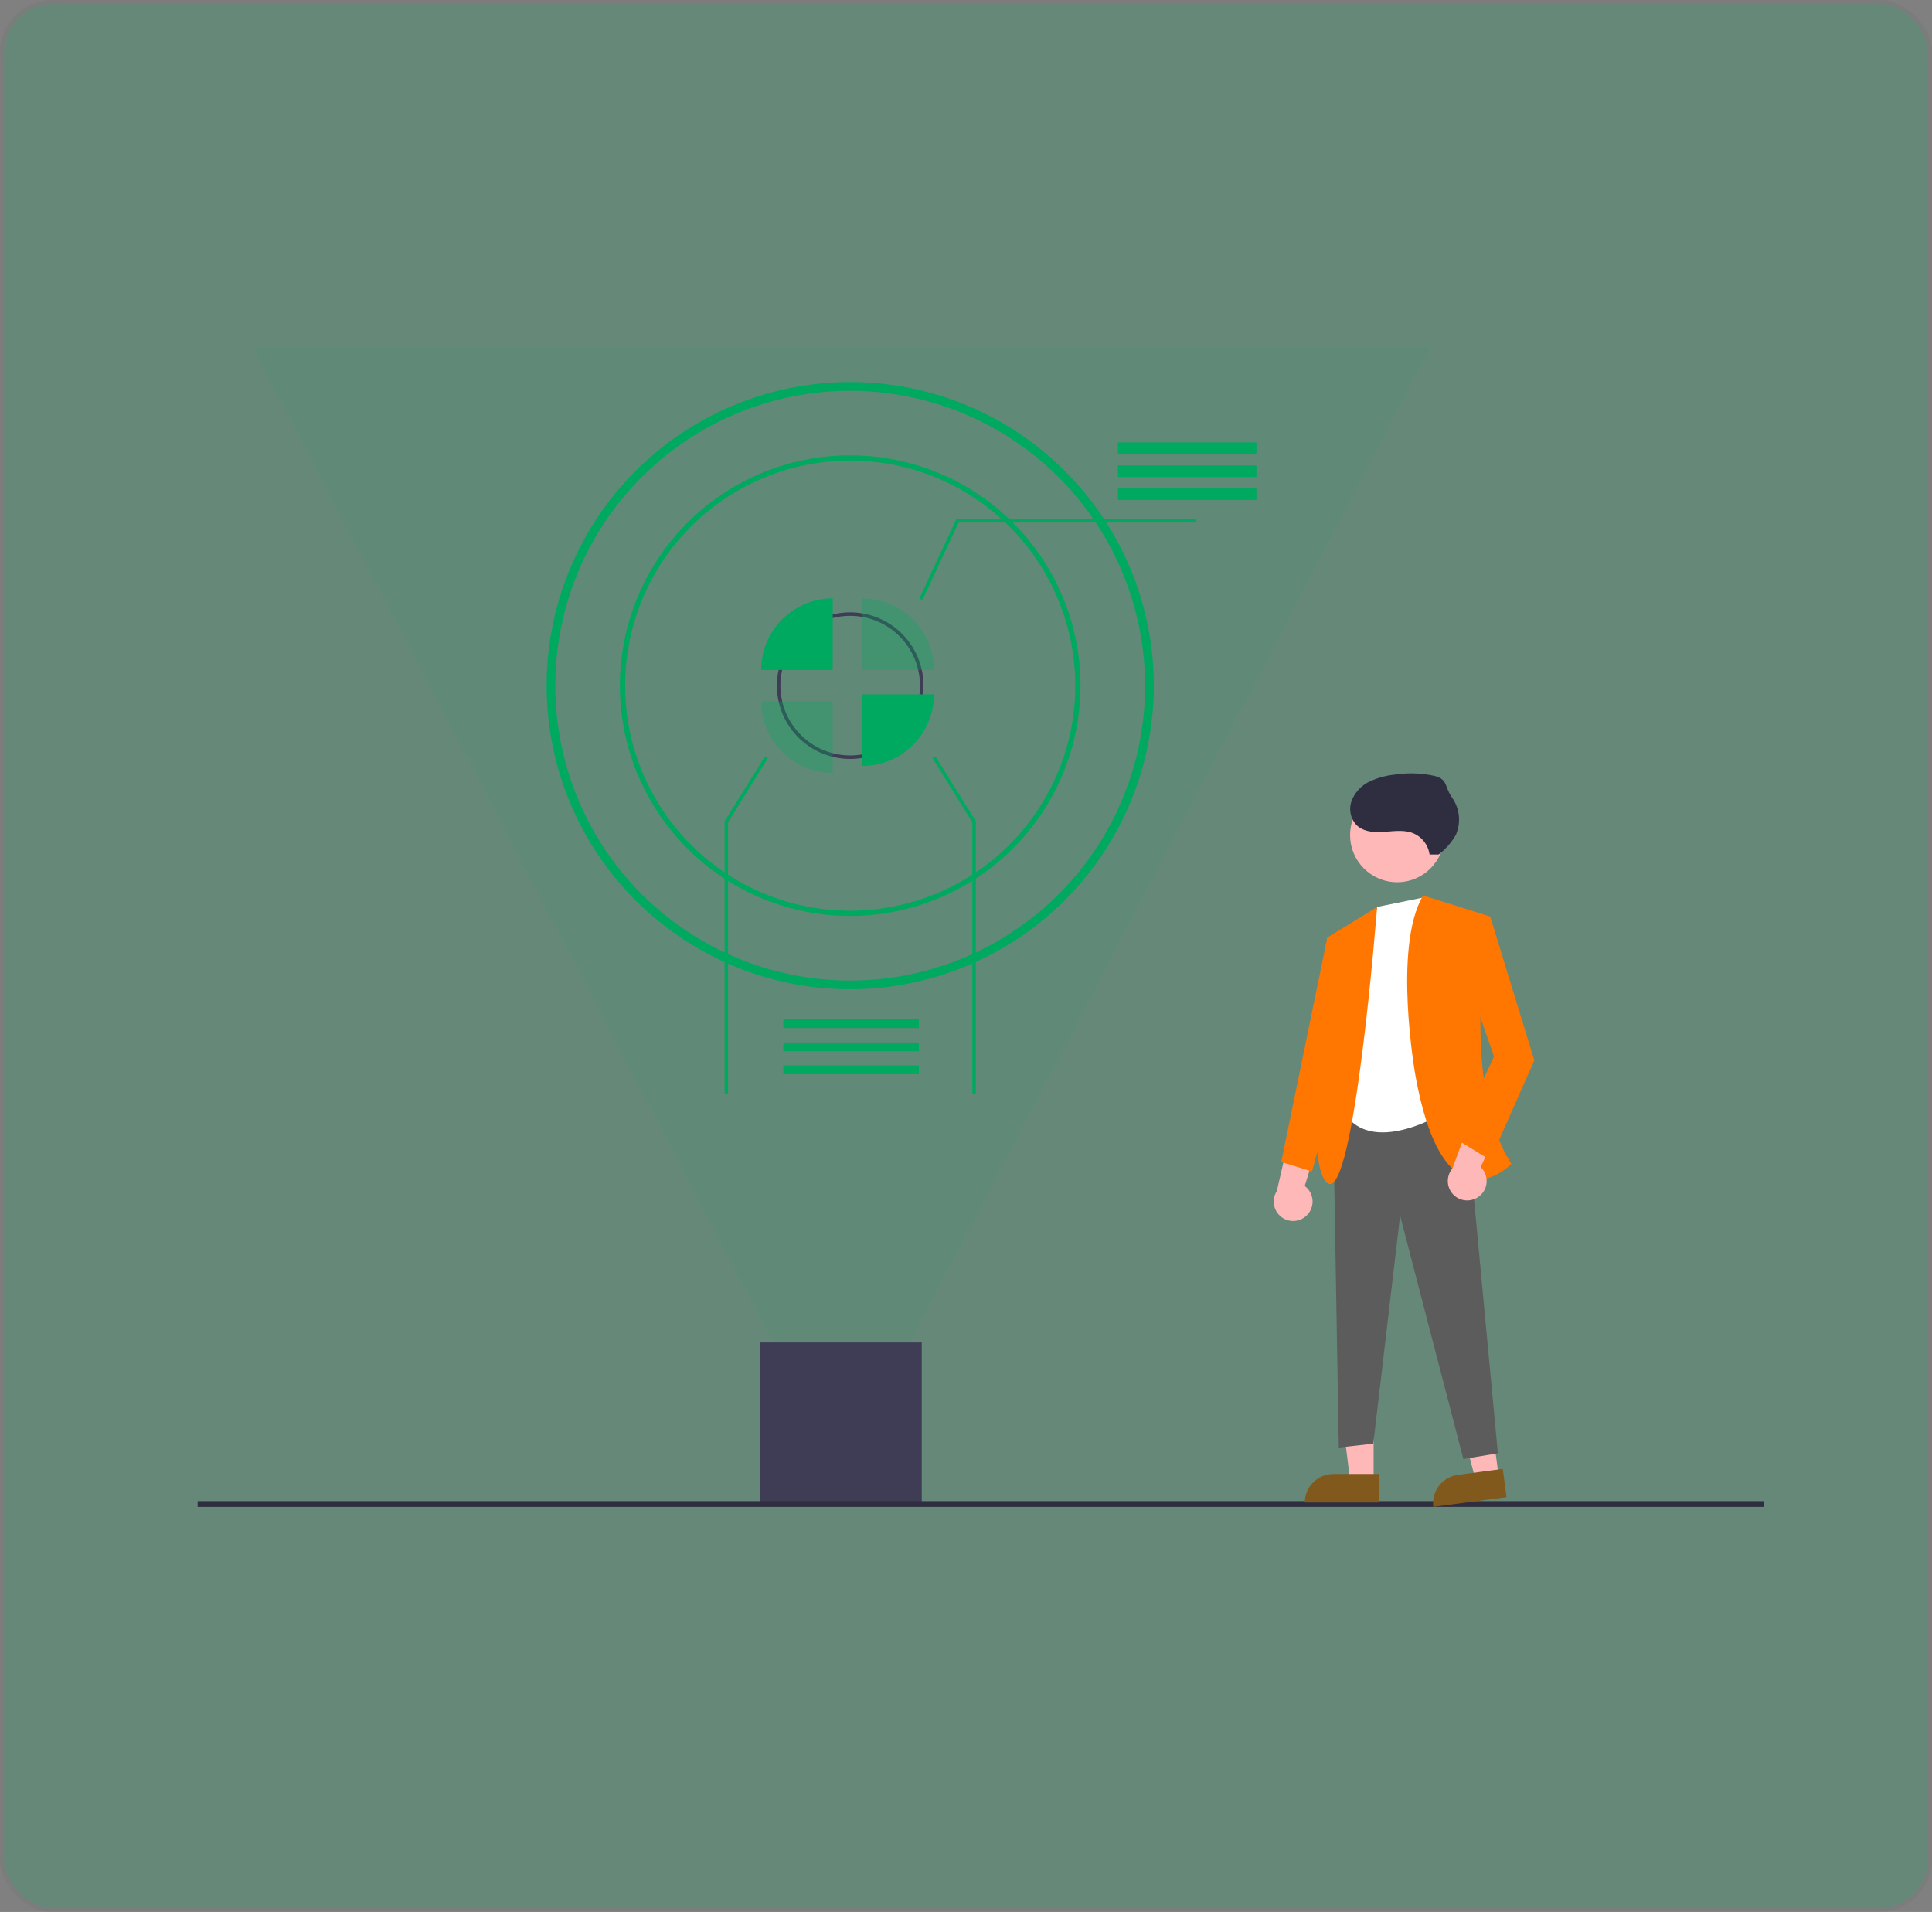 <svg id="Our_Vision" data-name="Our Vision" xmlns="http://www.w3.org/2000/svg" width="479" height="474" viewBox="0 0 479 474">
  <rect x="0" y="0" width="479" height="474" fill="#808080" stroke="none"/>
  <g id="Rectangle_49" data-name="Rectangle 49" fill="#00a960" stroke="#707070" stroke-width="1" opacity="0.2">
    <rect width="479" height="474" rx="13" stroke="none"/>
    <rect x="0.5" y="0.5" width="478" height="473" rx="12.5" fill="none"/>
  </g>
  <g id="Group_24" data-name="Group 24" transform="translate(49 86.061)">
    <path id="Path_146" data-name="Path 146" d="M177.358,279.454,323.466,0H31.25L177.358,279.454,323.466,0H31.25Z" transform="translate(-17.732)" fill="#00a960" opacity="0.06"/>
    <rect id="Rectangle_51" data-name="Rectangle 51" width="40.055" height="40.055" transform="translate(139.478 246.769)" fill="#3f3d56"/>
    <path id="Path_147" data-name="Path 147" d="M426.771,271.624a75.271,75.271,0,1,1,75.271-75.271A75.356,75.356,0,0,1,426.771,271.624Zm0-148.379a73.108,73.108,0,1,0,73.108,73.108A73.191,73.191,0,0,0,426.771,123.245Z" transform="translate(-264.982 -112.43)" fill="#00a960"/>
    <path id="Path_148" data-name="Path 148" d="M450.6,277.286a57.1,57.1,0,1,1,57.1-57.1A57.167,57.167,0,0,1,450.6,277.286Zm0-112.906a55.8,55.8,0,1,0,55.8,55.8,55.8,55.8,0,0,0-55.8-55.8Z" transform="translate(-288.813 -136.261)" fill="#00a960"/>
    <path id="Path_149" data-name="Path 149" d="M501.669,289.42a18.169,18.169,0,1,1,18.169-18.169A18.169,18.169,0,0,1,501.669,289.42Zm0-35.473a17.3,17.3,0,1,0,17.3,17.3A17.3,17.3,0,0,0,501.669,253.947Z" transform="translate(-339.879 -187.328)" fill="#3f3d56"/>
    <path id="Path_150" data-name="Path 150" d="M492.236,245.082A17.736,17.736,0,0,0,474.5,262.818h17.736Z" transform="translate(-334.773 -182.789)" fill="#00a960"/>
    <path id="Path_151" data-name="Path 151" d="M474.5,304.082a17.736,17.736,0,0,0,17.736,17.736V304.082Z" transform="translate(-334.773 -216.266)" fill="#00a960" opacity="0.3"/>
    <path id="Path_152" data-name="Path 152" d="M532.5,245.082v17.736h17.736A17.736,17.736,0,0,0,532.5,245.082Z" transform="translate(-367.682 -182.789)" fill="#00a960" opacity="0.3"/>
    <path id="Path_153" data-name="Path 153" d="M532.5,317.818a17.736,17.736,0,0,0,17.736-17.736H532.5Z" transform="translate(-367.682 -213.996)" fill="#00a960"/>
    <path id="Path_154" data-name="Path 154" d="M414.378,118.582l-.784-.366,9.2-19.716h59.541v.865h-58.99Z" transform="translate(-234.677 -55.89)" fill="#00a960"/>
    <rect id="Rectangle_52" data-name="Rectangle 52" width="34.333" height="2.861" transform="translate(228.172 23.604)" fill="#00a960"/>
    <rect id="Rectangle_53" data-name="Rectangle 53" width="34.333" height="2.861" transform="translate(228.172 29.326)" fill="#00a960"/>
    <rect id="Rectangle_54" data-name="Rectangle 54" width="34.333" height="2.861" transform="translate(228.172 35.048)" fill="#00a960"/>
    <rect id="Rectangle_55" data-name="Rectangle 55" width="33.618" height="2.146" transform="translate(145.2 166.658)" fill="#00a960"/>
    <rect id="Rectangle_56" data-name="Rectangle 56" width="33.618" height="2.146" transform="translate(145.2 172.38)" fill="#00a960"/>
    <rect id="Rectangle_57" data-name="Rectangle 57" width="33.618" height="2.146" transform="translate(145.2 178.103)" fill="#00a960"/>
    <path id="Path_155" data-name="Path 155" d="M431.9,318.191h-.865V250.83l-9.885-15.9.735-.457L431.9,250.583Z" transform="translate(-238.964 -133.041)" fill="#00a960"/>
    <path id="Path_156" data-name="Path 156" d="M302.865,318.191H302V250.583l10.015-16.111.734.457-9.884,15.9Z" transform="translate(-171.357 -133.041)" fill="#00a960"/>
    <rect id="Rectangle_58" data-name="Rectangle 58" width="388.393" height="1.431" transform="translate(0 286.109)" fill="#2f2e41"/>
  </g>
  <g id="Group_25" data-name="Group 25" transform="translate(315.796 191.746)">
    <path id="Path_157" data-name="Path 157" d="M118.2,615.128h-5.826L109.6,592.654h8.6Z" transform="translate(-93.432 -439.771)" fill="#ffb8b8"/>
    <path id="Path_158" data-name="Path 158" d="M0,7.075H18.312V0H7.075A7.075,7.075,0,0,0,0,7.075H0Z" transform="translate(7.71 173.692)" fill="#82591c"/>
    <path id="Path_159" data-name="Path 159" d="M55.873,612.989l-5.776.77-5.718-21.911,8.524-1.136Z" transform="translate(-0.101 -438.752)" fill="#ffb8b8"/>
    <path id="Path_160" data-name="Path 160" d="M0,7.075H18.312V0H7.075A7.075,7.075,0,0,0,0,7.075H0Z" transform="matrix(0.991, -0.132, 0.132, 0.991, 38.638, 174.841)" fill="#82591c"/>
    <path id="Path_161" data-name="Path 161" d="M77.589,444.64,44.8,446.066l1.426,83.171,8.555-.951L61.43,471.73l15.684,60.359,8.555-1.426Z" transform="translate(-30.095 -362.104)" fill="#5c5c5c"/>
    <path id="Path_162" data-name="Path 162" d="M222.382,461.259l11.406-2.33,7.129,52.233s-20.912,13.783-27.565-.475Z" transform="translate(-196.75 -428.151)" fill="#fff"/>
    <circle id="Ellipse_31" data-name="Ellipse 31" cx="11.673" cy="11.673" r="11.673" transform="translate(18.935 3.628)" fill="#ffb8b8"/>
    <path id="Path_163" data-name="Path 163" d="M186.306,457.832l16.634,5.228s-8.08,40.4,5.228,61.309c0,0-16.634,17.585-23.763-21.862C184.405,502.507,178.7,470.664,186.306,457.832Z" transform="translate(-149.268 -427.575)" fill="#f70"/>
    <path id="Path_164" data-name="Path 164" d="M267.666,463.832l-12.357,7.6s-6.654,55.606,0,60.834S267.666,463.832,267.666,463.832Z" transform="translate(-242.034 -430.724)" fill="#f70"/>
    <path id="Path_165" data-name="Path 165" d="M287.7,598.813a4.779,4.779,0,0,0-.46-7.314l5.024-16.223-8.475,2.462-3.471,15.029a4.805,4.805,0,0,0,7.383,6.047Z" transform="translate(-279.559 -489.202)" fill="#ffb8b8"/>
    <path id="Path_166" data-name="Path 166" d="M191.142,589.8a4.779,4.779,0,0,0,.48-7.312l7.059-15.447L189.96,568.4l-5.367,14.461a4.805,4.805,0,0,0,6.548,6.942Z" transform="translate(-140.314 -484.88)" fill="#ffb8b8"/>
    <path id="Path_167" data-name="Path 167" d="M30.073,346.115l4.277-.475,10.931,35.645L34.351,406,25.8,400.771,35.3,380.334l-7.6-21.862Z" transform="translate(19.322 -310.155)" fill="#f70"/>
    <path id="Path_168" data-name="Path 168" d="M136.579,355.64l-2.376.475L122.8,411.721l7.6,2.376,9.03-32.793Z" transform="translate(-120.927 -315.402)" fill="#f70"/>
    <path id="Path_169" data-name="Path 169" d="M229.248,414.263a6.684,6.684,0,0,0-4.013-5.245c-2.247-.921-4.782-.532-7.2-.356s-5.119.023-6.866-1.663a5.886,5.886,0,0,1-1.185-6.176,8.959,8.959,0,0,1,4.5-4.689,19.387,19.387,0,0,1,6.4-1.692,26.134,26.134,0,0,1,9.716.382c3.155.823,2.341,2.587,4.19,5.273a9.509,9.509,0,0,1,.993,9.285,16.13,16.13,0,0,1-4.279,4.888" transform="translate(-190.62 -394.169)" fill="#2f2e41"/>
  </g>
</svg>
